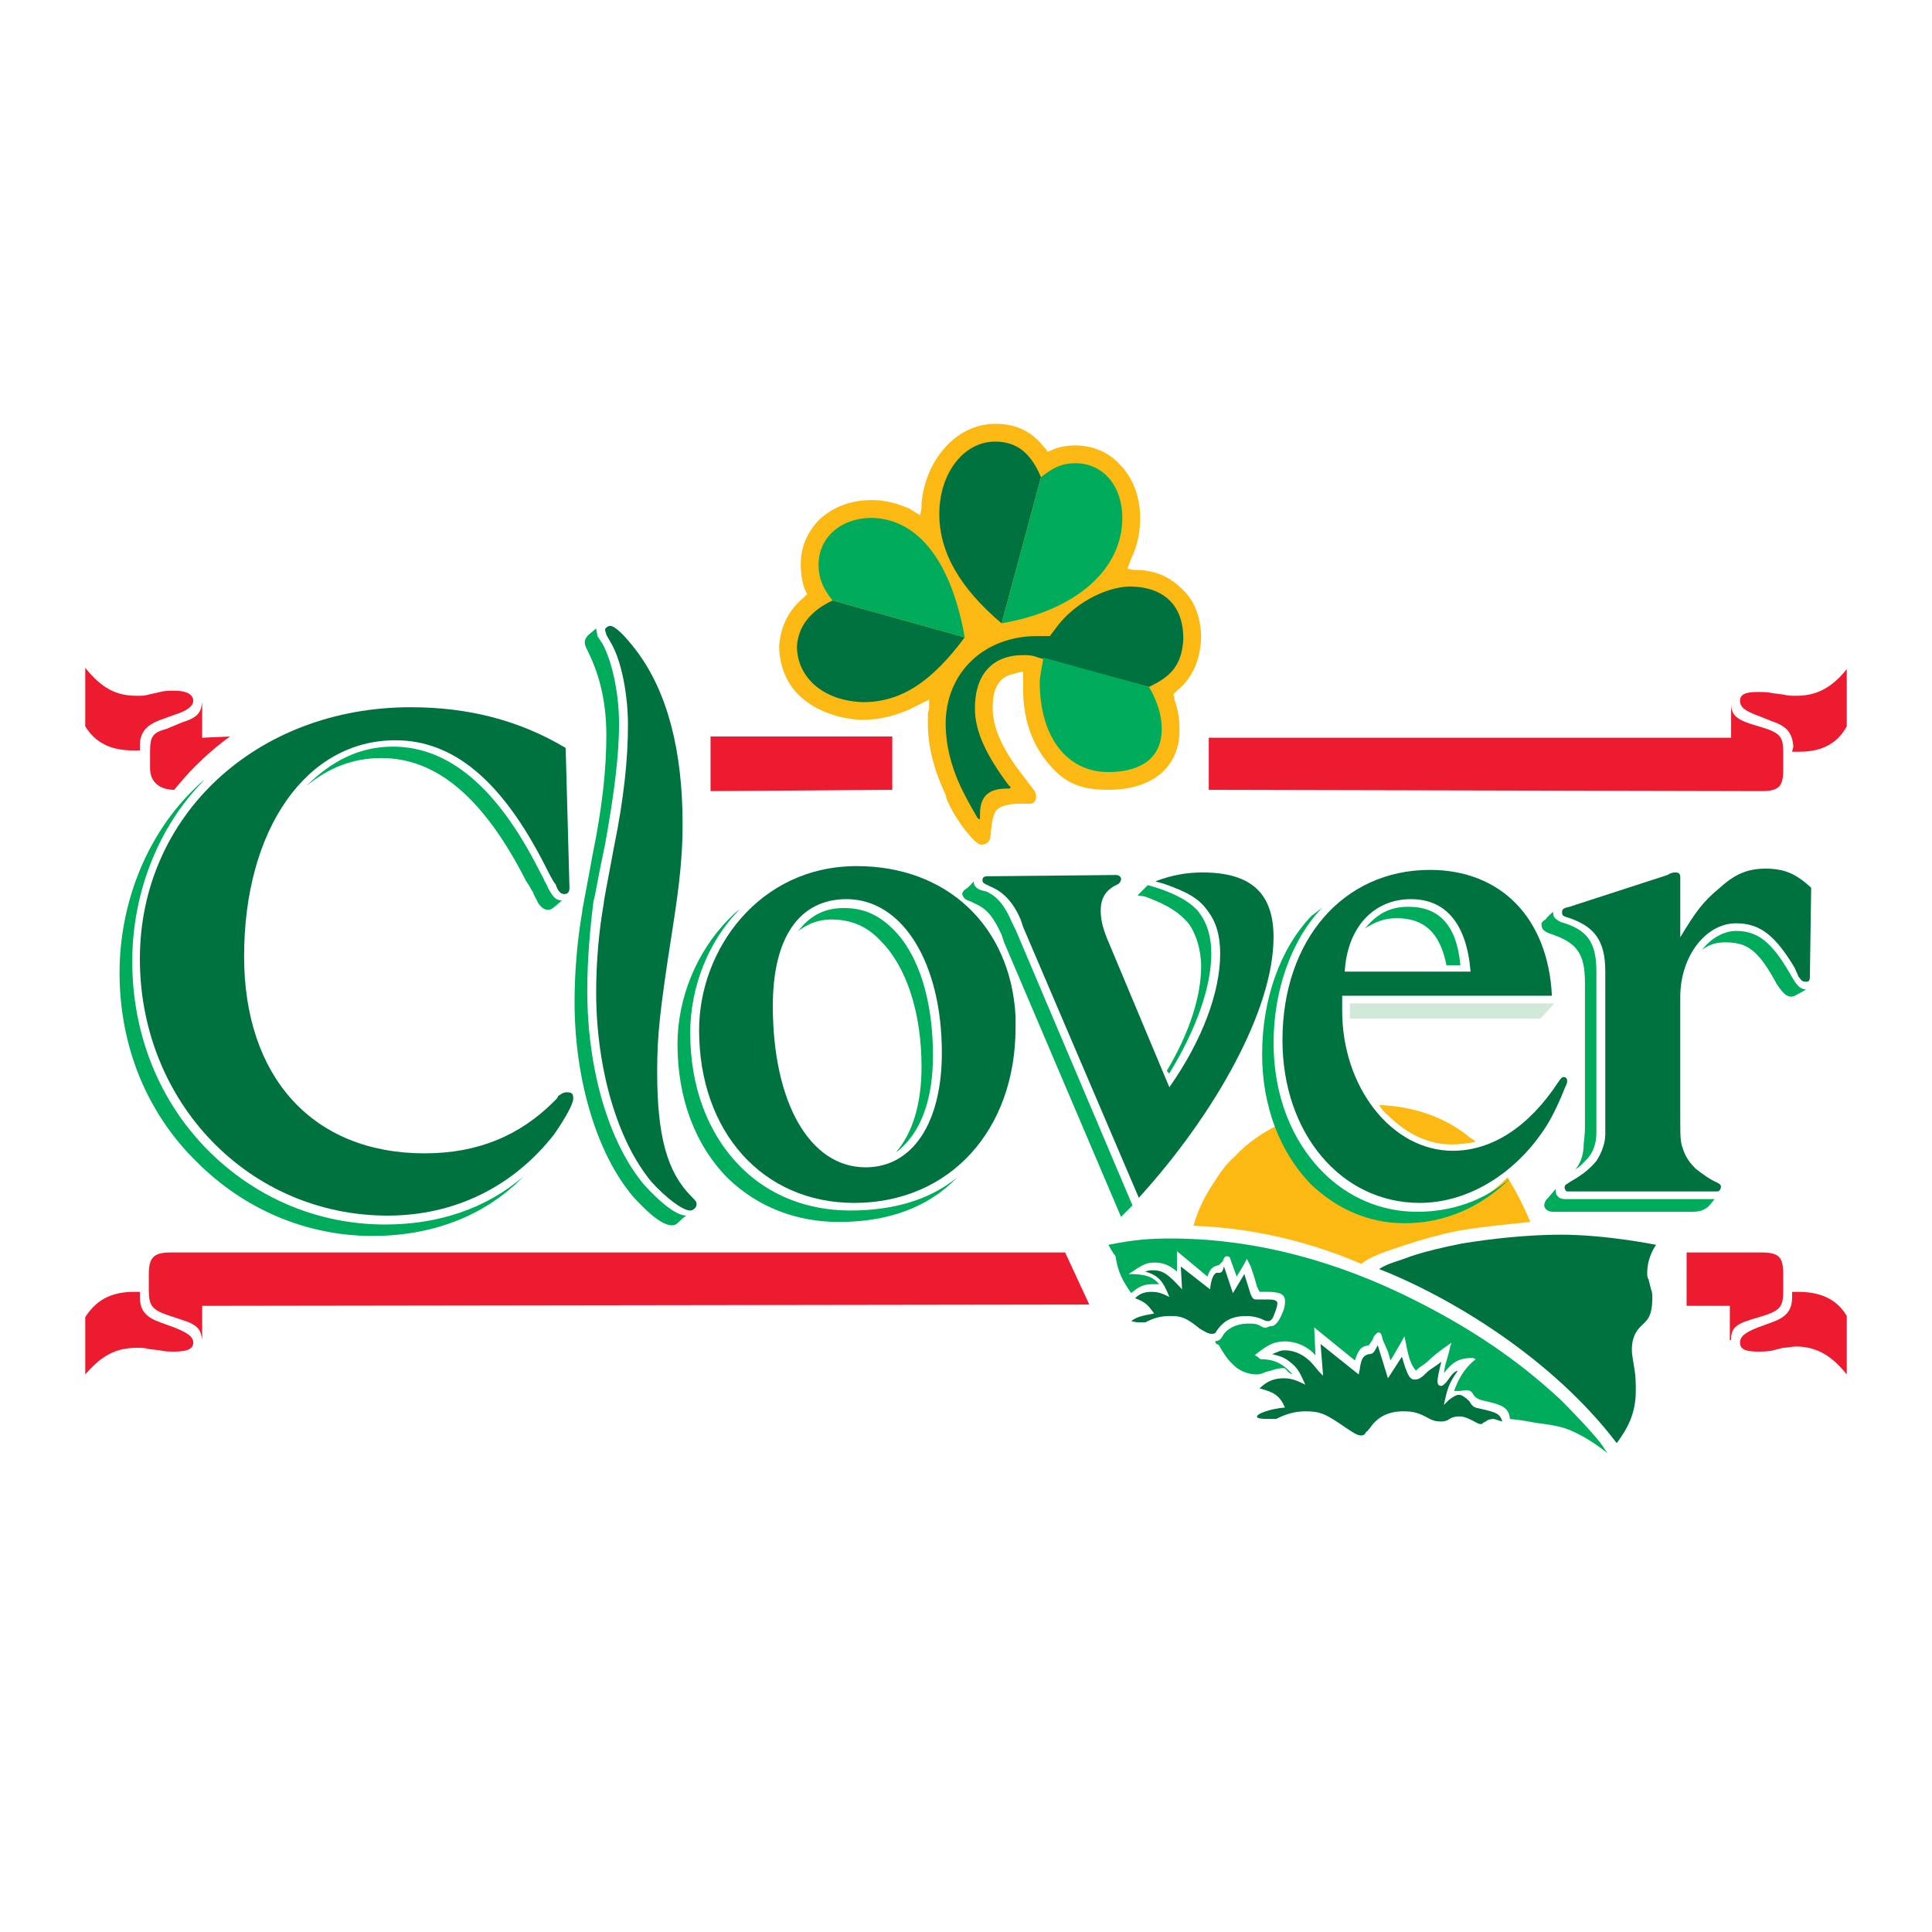 <?xml version="1.0" encoding="utf-8"?>
<!-- Generator: Adobe Illustrator 13.0.0, SVG Export Plug-In . SVG Version: 6.00 Build 14948)  -->
<!DOCTYPE svg PUBLIC "-//W3C//DTD SVG 1.0//EN" "http://www.w3.org/TR/2001/REC-SVG-20010904/DTD/svg10.dtd">
<svg version="1.0" id="Layer_1" xmlns="http://www.w3.org/2000/svg" xmlns:xlink="http://www.w3.org/1999/xlink" x="0px" y="0px"
	 width="192.756px" height="192.756px" viewBox="0 0 192.756 192.756" enable-background="new 0 0 192.756 192.756"
	 xml:space="preserve">
<g>
	<polygon fill-rule="evenodd" clip-rule="evenodd" fill="#FFFFFF" points="0,0 192.756,0 192.756,192.756 0,192.756 0,0 	"/>
	<path fill-rule="evenodd" clip-rule="evenodd" fill="#FDB913" d="M150.396,117.477c-2.789,2.789-6.34,4.312-10.017,4.312
		c-3.551,0-6.721-1.396-9.257-3.932c-1.648-1.648-2.79-3.424-3.678-5.58c-1.521,0.762-3.043,1.775-4.185,3.045
		c-0.887,0.76-1.521,1.648-2.155,2.662c-1.015,1.521-1.648,2.916-2.029,4.311c7.102,0.254,12.935,2.156,16.738,3.805
		c0.381-0.254,0.507-0.381,0.761-0.508c1.269-0.633,2.155-0.887,3.678-1.395c1.521-0.508,3.297-1.014,5.198-1.395
		c2.156-0.381,4.692-0.635,7.229-0.887C152.044,120.393,151.283,118.871,150.396,117.477L150.396,117.477z"/>
	<path fill-rule="evenodd" clip-rule="evenodd" fill="#FDB913" d="M144.816,114.18c0.888,0,1.648-0.127,2.409-0.254
		c-0.127-0.125-0.253-0.252-0.507-0.379c-2.409-2.029-5.579-3.17-9.13-3.297c0.254,0.379,0.507,0.76,0.888,1.014
		C140.379,113.166,142.534,114.18,144.816,114.18L144.816,114.18z"/>
	<path fill-rule="evenodd" clip-rule="evenodd" fill="#FDB913" d="M117.428,68.912c1.521-1.268,2.282-2.917,2.408-5.199
		c0-2.029-0.634-3.804-1.901-4.945c-0.761-0.761-2.029-1.775-4.312-1.902h-0.507l-0.634-0.127l0.38-1.015
		c0.634-1.268,0.888-2.663,0.888-4.058c0-2.155-0.761-4.058-2.029-5.326c-1.141-1.268-2.789-1.902-4.438-1.902
		c-0.761,0-1.521,0.126-2.156,0.38l-0.253,0.126l-0.381,0.127l-0.127-0.253l-0.253-0.254c-1.142-1.521-2.79-2.282-4.818-2.282
		c-1.776,0-3.424,0.761-4.692,2.029c-1.521,1.521-2.409,3.551-2.663,5.833v0.507l-0.127,0.761l-0.634-0.38l-0.38-0.254
		c-1.142-0.507-2.409-0.888-3.804-0.888c-2.029,0-3.804,0.634-5.199,1.902c-1.142,1.141-1.902,2.663-1.902,4.438
		c0,1.014,0.127,1.775,0.38,2.536l0.127,0.253l0.127,0.253l-0.254,0.254l-0.126,0.126c-1.521,1.269-2.283,2.917-2.41,4.819
		c0,1.775,0.634,3.55,1.902,4.818c1.521,1.521,3.804,2.41,6.34,2.536c1.902,0,3.804-0.507,5.452-1.395l0.507-0.253l0.761-0.38v0.888
		l-0.127,0.507c0,0.38,0,0.761,0,1.015c0,2.283,0.634,4.691,1.775,7.101l0.127,0.507c0.38,0.761,0.634,1.395,1.648,2.79
		c1.014,1.268,1.521,1.775,1.902,1.648c0.254,0,0.634-0.127,0.761-0.634c0.127-0.761,0.127-2.155,0.634-2.79
		c0.761-0.761,2.409-0.634,3.298-0.634c0.76,0,0.76-0.888,0.507-1.268l-1.142-1.521c-2.028-2.536-3.043-4.819-3.043-6.721
		c0-0.761,0-3.043,2.028-3.424l0.381-0.127l0.634-0.126v0.634v0.38c-0.127,3.678,0.888,6.594,3.17,8.876
		c1.521,1.522,3.17,1.902,5.326,1.902c4.438,0,7.101-2.282,7.101-5.959c0-1.015-0.127-2.029-0.507-3.043v-0.253l-0.127-0.254
		l0.254-0.253L117.428,68.912L117.428,68.912z"/>
	<polygon fill-rule="evenodd" clip-rule="evenodd" fill="#ED1B2F" points="70.891,78.929 70.891,73.477 89.023,73.477 
		89.023,78.802 70.891,78.929 	"/>
	<path fill-rule="evenodd" clip-rule="evenodd" fill="#ED1B2F" d="M168.274,124.959h7.481c1.775,0,2.156,0.506,2.156,2.154v1.648
		c0,1.523-0.254,1.902-1.648,2.41l-1.648,0.508c-1.648,0.506-1.902,1.014-1.902,2.027h-0.127v-3.422h-4.312V124.959L168.274,124.959
		z"/>
	<path fill-rule="evenodd" clip-rule="evenodd" fill="#ED1B2F" d="M178.8,128.889h0.634c2.409,0,3.931,0.889,4.818,2.41v5.832
		c-1.521-1.9-3.043-2.789-5.072-2.789c-0.38,0-0.888,0.127-1.268,0.127l-1.015,0.254c-0.507,0.127-1.142,0.127-1.521,0.127
		c-1.268,0-1.775-0.254-1.775-0.889c0-0.633,0.508-1.014,1.775-1.521l1.395-0.508c1.395-0.506,2.029-1.141,2.029-2.535V128.889
		L178.8,128.889z"/>
	<path fill-rule="evenodd" clip-rule="evenodd" fill="#ED1B2F" d="M120.598,78.802l55.158,0.127c1.775,0,2.156-0.507,2.156-2.156
		v-1.648c0-1.521-0.254-1.902-1.648-2.409l-1.648-0.507c-1.521-0.507-1.902-1.015-1.902-2.029l0,0v3.424h-52.115V78.802
		L120.598,78.802z"/>
	<path fill-rule="evenodd" clip-rule="evenodd" fill="#ED1B2F" d="M178.8,74.998h0.761c2.282,0,3.804-0.888,4.691-2.536v-5.706
		c-1.521,1.902-3.043,2.663-5.072,2.663c-0.38,0-0.761,0-1.268-0.127l-1.015-0.127c-0.507-0.126-1.015-0.126-1.521-0.126
		c-1.268,0-1.775,0.253-1.775,0.888c0,0.634,0.508,1.014,1.902,1.521l1.268,0.507c1.521,0.508,2.029,1.142,2.155,2.537L178.8,74.998
		L178.8,74.998z"/>
	<path fill-rule="evenodd" clip-rule="evenodd" fill="#ED1B2F" d="M106.269,124.959H17c-1.648,0-2.155,0.506-2.155,2.154v1.648
		c0,1.523,0.38,1.902,1.775,2.41l1.522,0.508c1.648,0.506,1.902,1.014,2.029,2.027l0,0v-3.422l88.508-0.129L106.269,124.959
		L106.269,124.959z"/>
	<path fill-rule="evenodd" clip-rule="evenodd" fill="#ED1B2F" d="M13.957,128.889h-0.634c-2.283,0-3.804,0.889-4.819,2.537v5.705
		c1.648-1.9,3.043-2.662,5.199-2.662c0.38,0,0.761,0,1.141,0.127l1.141,0.127c0.38,0.127,1.014,0.127,1.395,0.127
		c1.268,0,1.902-0.254,1.902-0.889c0-0.633-0.634-1.014-1.902-1.521l-1.395-0.508c-1.395-0.506-2.029-1.141-2.029-2.535V128.889
		L13.957,128.889z"/>
	<path fill-rule="evenodd" clip-rule="evenodd" fill="#ED1B2F" d="M13.957,74.872h-0.634c-2.283,0-3.804-0.761-4.819-2.409v-5.833
		c1.648,2.029,3.043,2.79,5.199,2.79c0.38,0,0.761,0,1.141-0.127l1.141-0.253c0.38-0.127,1.014-0.127,1.395-0.127
		c1.268,0,1.902,0.38,1.902,1.015c0,0.507-0.634,1.014-1.902,1.395l-1.395,0.507c-1.395,0.507-2.029,1.268-2.029,2.536V74.872
		L13.957,74.872z"/>
	<path fill-rule="evenodd" clip-rule="evenodd" fill="#ED1B2F" d="M17.38,78.802c0.634-0.761,1.268-1.521,2.029-2.282
		c1.142-1.142,2.283-2.156,3.551-3.043l-2.79,0.127v-3.551l0,0c-0.127,1.015-0.381,1.521-2.029,2.029l-1.522,0.634
		c-1.395,0.38-1.648,0.761-1.648,2.282v1.649C14.971,78.168,16.112,78.802,17.38,78.802L17.38,78.802z"/>
	<path fill-rule="evenodd" clip-rule="evenodd" fill="#00723F" d="M161.301,143.979c1.142-1.521,1.902-3.043,1.902-5.199
		c0-0.76,0-1.395-0.127-2.154c0,0-0.254-1.523-0.254-1.648c-0.127-2.156,1.015-2.664,1.396-3.17
		c0.507-0.508,0.634-1.396,0.634-2.283c0-0.254,0-0.635-0.127-0.889l-0.254-1.014c-0.127-0.127-0.127-0.381-0.127-0.635
		c0-1.646,0.888-2.789,0.888-2.789s-4.945-1.014-9.51-1.014c-3.17,0-6.848,0.381-9.891,0.887c-1.902,0.381-3.551,0.762-5.072,1.27
		c-1.269,0.506-2.155,0.633-3.17,1.268C144.689,129.396,154.834,135.482,161.301,143.979L161.301,143.979z"/>
	<path fill-rule="evenodd" clip-rule="evenodd" fill="#00723F" d="M149.889,141.822c-0.254-0.76-0.507-0.887-2.155-1.268
		c-0.635-0.127-0.761-0.127-1.142-0.76c-0.381-0.381-0.761-0.635-1.015-0.635c-0.253,0-0.507,0.127-1.014,0.508
		c-0.128,0.127-0.254,0.254-0.508,0.506c0.38-1.773,0.508-2.154,1.395-3.424c-0.38,0.127-0.507,0.254-1.141,1.143
		c-0.254,0.254-0.381,0.381-0.508,0.381c-0.253,0-0.38-0.127-0.38-0.508c0-0.254,0.127-0.889,0.38-1.902
		c-0.634,0.508-1.141,0.762-1.395,1.014c-0.634,0.635-0.888,0.762-1.268,0.762c-0.508,0-0.761-0.508-1.269-2.283l-1.395,2.156
		l-1.015-3.297c-0.381,0.762-0.507,0.887-0.888,0.887c-0.507,0.129-0.761,0.381-0.888,1.396l-0.127,0.633l-3.804-3.043l0.254,3.17
		l-0.381-0.381l-0.634-0.76c-0.761-0.887-1.775-1.395-2.79-1.395c-0.507,0-0.634,0.127-1.268,0.379
		c1.015,0.254,1.268,0.381,1.902,0.889c0.634,0.508,0.887,1.014,1.395,2.156c-1.015-0.508-1.521-0.635-2.155-0.635
		c-0.889,0-1.649,0.254-2.41,1.014c1.521,0.381,2.029,0.762,2.536,1.902c-1.521,0.127-2.789,0.635-2.789,0.889
		s0.507,0.254,1.902,0.254c1.014-0.508,1.901-0.762,2.916-0.762c1.521,0,2.029,0.254,4.058,1.648
		c0.761,0.508,1.142,0.762,1.521,0.762c0.254,0,0.381-0.127,0.507-0.381c0.127,0,0.127-0.127,0.381-0.381
		c0.761-1.141,1.902-1.648,3.297-1.648c1.015,0,1.521,0.127,2.663,0.762c0.507,0.252,0.888,0.252,1.141,0.252
		c0.127,0,0.254,0,0.634-0.127c0.508-0.379,0.889-0.379,1.269-0.379c0.254,0,0.634,0.127,1.142,0.379
		c0.507,0.254,0.634,0.381,0.888,0.381c0.126,0,0.126,0,0.253-0.127l0.254-0.127c0.127-0.127,0.38-0.252,0.761-0.252
		C149.128,141.57,149.382,141.695,149.889,141.822L149.889,141.822z"/>
	<path fill-rule="evenodd" clip-rule="evenodd" fill="#00723F" d="M114.257,131.932c-0.127,0-0.38,0-0.507,0
		c-0.254,0-0.381,0-0.888-0.125c0.507-0.381,0.888-0.508,2.282-0.762c-0.634-0.889-0.888-1.141-1.901-1.521
		c0.507-0.508,1.014-0.635,1.647-0.635c0.635,0,1.015,0.127,1.775,0.508c-0.634-1.648-1.141-2.156-2.409-2.535
		c0.381-0.127,0.508-0.127,0.761-0.127c1.015,0,1.522,0.379,2.917,1.9l-0.127-2.281l2.916,2.281
		c0.127-1.141,0.381-1.521,0.635-1.648h0.253c0.127,0,0.254,0,0.381-0.252l0.127-0.381l0.888,2.662l1.141-1.902l0.634,2.029
		c0.254,0.508,0.254,0.508,0.762,0.508l0,0h1.014l0,0c0.634,0,0.888,0.127,0.888,0.381s-0.126,0.633-0.38,1.268
		c-0.127,0.381-0.381,0.508-0.508,0.508s-0.253,0-0.507-0.127c-0.507-0.254-1.142-0.381-1.648-0.381
		c-1.395,0-2.282,0.381-3.043,1.521c-0.127,0.254-0.254,0.254-0.508,0.254c-0.253,0-0.507-0.127-1.141-0.508
		c-1.396-1.141-1.902-1.268-2.917-1.268C115.905,131.299,115.271,131.426,114.257,131.932L114.257,131.932z"/>
	<path fill-rule="evenodd" clip-rule="evenodd" fill="#00723F" d="M99.929,62.191l3.931-14.582c-1.015-2.409-2.409-3.55-4.564-3.55
		c-3.17,0-5.58,3.17-5.58,7.228C93.715,55.09,95.744,58.641,99.929,62.191L99.929,62.191z"/>
	<path fill-rule="evenodd" clip-rule="evenodd" fill="#00723F" d="M83.063,59.909c-2.155,1.015-3.423,2.536-3.55,4.565
		c0,3.043,2.536,5.453,6.594,5.579c3.804,0,6.847-2.029,10.145-6.467L83.063,59.909L83.063,59.909z"/>
	<path fill-rule="evenodd" clip-rule="evenodd" fill="#00723F" d="M118.062,63.713c0-3.17-1.775-5.199-5.453-5.199
		c-2.536,0.127-5.452,1.775-7.101,3.931l-0.761,1.014c-0.634,0-0.888,0-1.269,0c-5.325,0-9.129,3.677-9.129,8.75
		c0,2.029,0.507,4.185,1.522,6.34c0.507,1.014,0.761,1.521,1.648,3.043c0,0,0,0,0.127,0.126l0,0c0.127,0,0.127,0,0.127,0v-0.126
		c0-0.127,0-0.254,0-0.381c0-1.775,0.887-2.536,2.662-2.536h0.127l0,0c0.127,0,0.254,0,0.254-0.126c0,0,0-0.127-0.127-0.127
		c-2.282-3.043-3.424-5.453-3.424-7.735c0-3.424,1.775-5.326,4.818-5.326c0.508,0,0.888,0,1.521,0.253l11.032,2.917
		C116.793,67.517,117.935,66.375,118.062,63.713L118.062,63.713z"/>
	<path fill-rule="evenodd" clip-rule="evenodd" fill="#00723F" d="M101.323,101.373c0,0.381,0,0.762,0,1.141
		c0,10.271-6.594,17.5-16.104,17.5c-9.129,0-15.47-7.102-15.47-17.246c0-7.988,5.959-16.357,15.724-16.357
		C94.476,86.411,100.816,92.37,101.323,101.373L101.323,101.373z M93.969,105.051c0-9.003-3.931-15.343-9.51-15.343
		c-4.691,0-7.354,3.804-7.354,10.652c0,9.637,3.677,16.104,9.257,16.104C91.052,116.463,93.969,112.025,93.969,105.051
		L93.969,105.051z"/>
	<path fill-rule="evenodd" clip-rule="evenodd" fill="#00723F" d="M56.436,74.618l0.38,13.948c0,0.381-0.127,0.634-0.507,0.634
		s-0.634-0.253-0.888-1.014c-0.127,0-0.761-1.268-1.014-1.775c-4.312-8.496-9.13-12.554-14.963-12.554
		c-8.876,0-15.09,8.876-15.09,21.557c0,12.045,6.848,19.655,18.006,19.655c5.326,0,9.51-1.775,12.934-5.199
		c0.254-0.254,0.38-0.381,0.38-0.508c0.127-0.127,0.254-0.127,0.38-0.254c0.254-0.127,0.381-0.127,0.507-0.127
		c0.507,0,0.634,0.127,0.634,0.635s-0.761,1.902-1.902,3.551c-4.058,5.199-9.891,8.115-16.611,8.115
		c-13.821,0-24.727-11.285-24.727-25.614c0-14.329,11.666-25.107,27.009-25.107C46.671,70.56,51.744,71.828,56.436,74.618
		L56.436,74.618z"/>
	<path fill-rule="evenodd" clip-rule="evenodd" fill="#00723F" d="M61,64.22l-0.507-0.887c0-0.127-0.126-0.38-0.126-0.507
		s0.253-0.38,0.507-0.38c0.508,0,1.522,1.014,2.663,2.536c3.043,4.058,4.565,9.891,4.565,17.245c0,2.917-0.253,5.706-1.014,10.524
		c-1.269,8.115-1.522,10.525-1.522,14.203c0,6.467,1.014,10.018,3.424,12.426c0.38,0.381,0.507,0.508,0.507,0.762
		c0,0.379-0.38,0.633-0.634,0.633c-0.761,0-2.409-1.268-3.804-2.789c-3.424-4.059-5.579-11.285-5.579-19.02
		c0-2.917,0.253-5.961,0.761-8.877c0-0.254,0.38-2.156,1.015-5.58c1.014-4.945,1.395-8.876,1.395-12.173
		C62.648,69.292,62.015,65.995,61,64.22L61,64.22z"/>
	<path fill-rule="evenodd" clip-rule="evenodd" fill="#00723F" d="M167.641,93.511c1.522-2.536,2.283-3.55,3.805-4.818
		c1.521-1.395,2.789-2.029,4.691-2.029s3.043,0.507,4.564,1.902c0,0-0.127,8.369-0.127,8.75c0,0.38,0,0.634-0.38,0.634
		c-0.507,0-0.507-0.254-0.761-0.508c-0.127-0.379-0.127-0.253-0.381-0.887c-1.901-3.17-3.423-4.438-5.833-4.438
		c-3.043,0-5.579,3.297-5.579,7.354v11.92c0,2.41,0,2.535,0.381,3.551c0.253,0.633,0.634,1.141,1.142,1.648
		c0.634,0.506,1.521,1.141,2.155,1.395c0.254,0.127,0.38,0.254,0.38,0.381c0,0.254-0.126,0.506-0.38,0.506h-0.127h-14.582h-0.254
		c-0.127,0-0.254-0.252-0.254-0.379s0-0.254,0.254-0.381l0.381-0.254c1.141-0.635,1.901-1.268,2.536-2.029
		c0.507-0.76,0.887-1.775,0.887-2.662c0-0.381,0-0.889,0-1.775V96.935c0-3.043-1.014-4.565-3.931-5.453
		c-0.38-0.126-0.38-0.253-0.38-0.507c0-0.253,0.126-0.38,0.761-0.507l0.761-0.254l9.003-2.917c0.38-0.253,0.634-0.253,0.761-0.253
		c0.38,0,0.507,0.127,0.507,0.507V93.511L167.641,93.511z"/>
	<path fill-rule="evenodd" clip-rule="evenodd" fill="#00723F" d="M116.666,108.475l-6.213-14.836
		c-0.508-1.268-0.634-2.029-0.634-2.79c0-1.395,0.634-2.156,1.775-2.663c0.126-0.127,0.253-0.253,0.253-0.507
		c0-0.126-0.127-0.38-0.507-0.38l-12.807,0.127c-0.381,0-0.508,0.127-0.508,0.38c0,0.127,0,0.253,0.254,0.38l0.507,0.253
		c1.269,0.508,2.282,1.522,3.043,3.297l0.254,0.761l11.539,27.009c7.608-8.369,13.441-18.768,13.441-25.995
		c0-4.438-2.283-6.467-7.102-6.467c-1.521,0-3.043,0.253-4.691,0.888l0.888,0.253c2.155,0.761,3.424,1.395,4.312,2.663
		c0.888,1.141,1.268,2.536,1.268,4.311C121.738,98.965,119.963,103.783,116.666,108.475L116.666,108.475z"/>
	<path fill-rule="evenodd" clip-rule="evenodd" fill="#00723F" d="M154.834,99.344h-20.923c0,0.508,0,0.889,0,1.521
		c0,7.609,4.945,13.949,11.032,13.949c3.931,0,7.608-2.41,10.524-6.848c0.254-0.381,0.381-0.508,0.507-0.508
		c0.254,0,0.381,0.127,0.381,0.381c0,0.127,0,0.254-0.254,0.762c-0.38,1.014-1.141,2.662-1.774,3.676
		c-3.044,4.818-7.862,7.736-12.681,7.736c-7.862,0-13.694-6.975-13.694-16.23c0-10.018,6.086-16.993,14.709-16.993
		C149.762,86.791,154.453,91.609,154.834,99.344L154.834,99.344z M140.759,89.708c-3.678,0-6.34,2.79-6.594,7.228h12.554
		C146.338,92.243,144.31,89.708,140.759,89.708L140.759,89.708z"/>
	<path fill-rule="evenodd" clip-rule="evenodd" fill="#D0E9D9" d="M134.673,101.627h19.02l1.396-1.521h-20.415
		C134.673,100.105,134.673,101.5,134.673,101.627L134.673,101.627z"/>
	<path fill-rule="evenodd" clip-rule="evenodd" fill="#00AC5C" d="M90.165,114.307c1.902-1.902,2.917-4.945,2.917-9.002
		c0-5.453-1.395-10.018-3.931-12.554c-1.522-1.521-3.043-2.156-4.945-2.156c-2.283,0-3.551,1.015-4.565,2.283
		c0.888-0.634,1.902-1.141,3.297-1.141c1.902,0,3.55,0.634,4.945,2.156c2.536,2.536,4.058,7.1,4.058,12.553
		c0,3.678-0.888,6.594-2.536,8.496C89.657,114.814,89.911,114.561,90.165,114.307L90.165,114.307z"/>
	<path fill-rule="evenodd" clip-rule="evenodd" fill="#00AC5C" d="M54.66,88.566c0,0,0-0.127-0.381-0.761
		c0-0.127-0.253-0.507-0.507-1.015c-4.185-8.242-9.003-12.299-14.583-12.299c-3.423,0-6.213,1.521-8.623,3.931
		c2.156-1.775,4.565-2.79,7.481-2.79c5.58,0,10.271,4.058,14.456,12.3c0.38,0.507,0.507,0.888,0.634,1.015
		c0.254,0.634,0.38,0.761,0.38,0.761c0.254,0.761,1.015,1.395,1.649,0.887c0.507-0.38,0.887-0.761,0.887-0.761
		C55.294,89.834,55.041,89.2,54.66,88.566L54.66,88.566z"/>
	<path fill-rule="evenodd" clip-rule="evenodd" fill="#00AC5C" d="M38.429,122.168c-6.721,0-12.934-2.662-17.625-7.354
		c-4.945-4.945-7.608-11.666-7.608-18.894c0-6.721,2.536-13.441,7.228-18.132c-0.507,0.38-0.887,0.761-1.268,1.141
		c-4.691,4.691-7.228,11.412-7.228,18.133c0,7.227,2.663,13.947,7.735,18.893c4.691,4.691,10.905,7.355,17.499,7.355
		c5.833,0,11.158-1.902,15.089-5.961C48.447,120.646,43.628,122.168,38.429,122.168L38.429,122.168z"/>
	<path fill-rule="evenodd" clip-rule="evenodd" fill="#00AC5C" d="M158.131,98.076v14.455c0,0.762-0.127,1.395-0.127,1.648
		c0,0.889-0.254,1.775-0.761,2.41c0,0,0,0.127-0.127,0.127c0.634-0.381,1.015-0.889,1.395-1.27c0.508-0.633,0.762-1.521,0.762-2.408
		c0-0.254,0-0.889,0-1.648V96.935c0-2.917-0.888-4.185-3.551-4.945c-0.761-0.38-0.761-0.634-0.761-1.015l0,0
		c0,0-0.508,0.381-0.761,0.761c-0.254,0.126-0.508,0.38-0.381,0.634c0,0.253,0.127,0.507,0.761,0.761
		C157.37,94.019,158.131,95.16,158.131,98.076L158.131,98.076z"/>
	<path fill-rule="evenodd" clip-rule="evenodd" fill="#00AC5C" d="M178.546,97.062c-1.775-3.044-3.17-4.185-5.326-4.185
		c-1.268,0-2.535,0.761-3.423,1.902c0.634-0.507,1.395-0.761,2.282-0.761c2.155,0,3.297,0.634,5.199,4.185
		c0.761,1.141,1.268,1.521,2.028,1.014c0.507-0.252,0.888-0.506,0.888-0.506C179.434,98.711,179.053,97.949,178.546,97.062
		L178.546,97.062z"/>
	<path fill-rule="evenodd" clip-rule="evenodd" fill="#00AC5C" d="M156.355,119.633h-0.254c-0.253,0-0.634-0.127-0.634-0.254
		c-0.254-0.127-0.254-0.508-0.254-0.76l0,0l-0.761,0.887c-0.126,0.127-0.38,0.381-0.38,0.76c0,0.254,0.254,0.635,0.888,0.635h13.567
		c0.761,0,1.269,0,1.902-0.508c0.254-0.252,0.634-0.76,0.634-0.76C169.289,119.633,156.355,119.633,156.355,119.633L156.355,119.633
		z"/>
	<path fill-rule="evenodd" clip-rule="evenodd" fill="#00AC5C" d="M84.839,120.773c-4.311,0-8.115-1.521-10.905-4.311
		c-3.297-3.297-5.072-7.988-5.072-13.441c0-4.438,1.775-9.129,4.945-12.3c-0.38,0.253-0.761,0.634-1.014,0.888
		c-3.297,3.297-5.199,7.988-5.199,12.553c0,5.453,1.775,10.145,5.072,13.441c2.917,2.789,6.721,4.312,11.032,4.312
		c4.819,0,8.876-1.396,11.793-4.439C92.701,119.76,89.023,120.773,84.839,120.773L84.839,120.773z"/>
	<path fill-rule="evenodd" clip-rule="evenodd" fill="#00AC5C" d="M114.257,89.454c2.409,0.888,3.424,1.648,4.312,2.663
		c0.761,1.014,1.268,2.663,1.268,4.311c0,2.916-1.141,6.594-3.423,10.398c0.127,0.127,0.127,0.254,0.253,0.254
		c2.663-4.312,4.185-8.623,4.185-11.92c0-1.648-0.38-3.043-1.268-4.185c-1.395-1.775-5.072-2.663-5.072-2.663l-1.015,1.015
		L114.257,89.454L114.257,89.454z"/>
	<path fill-rule="evenodd" clip-rule="evenodd" fill="#00AC5C" d="M112.989,120.266L101.323,92.75l-0.38-0.761
		c-0.635-1.521-1.396-2.536-2.536-3.043l-0.508-0.127c-0.38-0.127-0.761-0.381-0.761-0.888c0,0-0.38,0.507-0.761,0.761
		c-0.253,0.127-0.38,0.38-0.38,0.507c0.127,0.508,0.507,0.634,0.888,0.761l0.507,0.253c1.142,0.507,1.775,1.395,2.536,3.043
		l0.253,0.761l11.666,27.39L112.989,120.266L112.989,120.266z"/>
	<path fill-rule="evenodd" clip-rule="evenodd" fill="#00AC5C" d="M99.929,62.191c7.354-1.268,12.046-5.325,12.046-10.524
		c0-3.17-1.902-5.453-4.691-5.453c-1.269,0-2.156,0.38-3.424,1.395L99.929,62.191L99.929,62.191z"/>
	<path fill-rule="evenodd" clip-rule="evenodd" fill="#00AC5C" d="M96.251,63.586c-1.269-7.228-4.438-11.792-9.257-11.919
		c-3.043,0-5.326,1.902-5.326,4.692c0,1.268,0.38,2.282,1.395,3.55L96.251,63.586L96.251,63.586z"/>
	<path fill-rule="evenodd" clip-rule="evenodd" fill="#00AC5C" d="M114.638,68.531c0.127,0.253,1.268,2.029,1.268,4.185
		c0,3.423-2.789,4.312-5.325,4.312c-4.185,0-6.848-3.551-6.848-9.003c0-0.507,0.381-2.409,0.381-2.409L114.638,68.531
		L114.638,68.531z"/>
	<path fill-rule="evenodd" clip-rule="evenodd" fill="#00AC5C" d="M110.58,124.197c2.536-0.508,4.058-0.633,6.213-0.633
		c10.525,0,19.147,3.549,24.22,6.086c7.101,3.551,11.412,6.975,14.709,10.018c0,0,3.677,3.678,4.312,4.818
		c0.126,0.127,0.126,0.254,0.38,0.508c-1.521-1.143-2.155-1.523-3.17-2.029c-1.269-0.635-2.155-0.762-4.058-1.016
		c-1.395-0.254-1.395-0.254-2.536-0.379c-0.127-1.143-0.761-1.396-2.409-1.775c-0.634-0.127-0.888-0.254-1.142-0.508l-0.253-0.381
		c-0.381-0.381-0.888-0.127-1.269-0.127c-0.127,0-0.253,0-0.507,0c0.38-1.014,0.888-2.154,2.155-3.17l-0.253-0.127
		c-1.396,0-2.029,0.381-2.917,1.521l0.127-0.76c0.253-0.889,0.381-1.268,0.507-1.902l0.127-0.381
		c-1.268,0.889-1.775,1.27-2.409,1.902c-0.634,0.508-0.761,0.508-1.142,0.887c-0.634-0.76-0.761-1.52-1.141-3.422
		c-0.507,0.887-0.635,1.141-1.015,1.773l-0.381,0.635l-0.253-0.887l-0.508-1.143c-0.126-0.633-0.253-0.76-0.38-0.76
		c-0.254,0-0.254,0.127-0.508,0.381c-0.126,0.379-0.253,0.506-0.507,0.887c-0.761,0.127-1.015,0.381-1.395,1.521l-4.058-3.297
		l0.127,2.791c-0.761-0.889-1.902-1.396-3.044-1.396c-1.141,0-1.775,0.381-3.043,1.396c0.254,0,0.507,0.379,0.634,0.379
		c1.395,0,2.283,0.508,3.17,1.521c-0.507-0.127-0.634-0.633-0.887-0.633c-0.508,0-0.889,0.127-1.269,0.252l-0.507,0.127
		c-0.254,0.127-0.635,0.254-0.888,0.254c-0.761,0-1.521-0.254-2.156-0.76c-0.634-0.635-0.761-0.635-1.648-2.156
		c-0.127-0.127-0.253,0-0.38-0.381c0.507-0.127,0.507-0.127,0.888-0.76c0.507-0.635,1.395-1.016,2.409-1.016
		c0.38,0,0.761,0,1.015,0.127c0,0,0.253,0.127,0.507,0.254s0.507-0.127,0.761-0.127c0.508,0,0.888-0.633,1.269-1.648
		c0.126-0.379,0.126-0.633,0.126-0.887c0-0.635-0.507-0.889-1.775-0.889c-0.126,0-0.38,0-0.761,0l-0.253-0.506l-0.254-0.889
		l-0.381-1.141l-0.38-0.762l-0.254,0.508l-0.761,1.268l-0.507-1.395l-0.127-0.381c0-0.127-0.127-0.252-0.38-0.252
		c-0.128,0-0.254,0.125-0.381,0.506c-0.127,0.127-0.254,0.254-0.381,0.381c-0.634,0.127-0.888,0.381-1.141,1.141l-3.043-2.535v2.029
		c-0.762-0.635-1.396-0.889-2.156-0.889c-0.888,0-1.142,0.127-2.663,1.141c1.648,0,2.409,0.254,3.044,1.016
		c-0.254,0-0.508,0-0.635,0c-0.761,0-1.268,0.127-2.155,0.887c-0.888-1.268-1.268-2.029-1.521-3.424
		c0-0.252-0.127-0.381-0.127-0.381s-0.127-0.125-0.254-0.379C110.834,124.705,110.834,124.578,110.58,124.197L110.58,124.197z"/>
	<path fill-rule="evenodd" clip-rule="evenodd" fill="#00AC5C" d="M139.364,91.609c2.663,0,4.311,1.395,4.945,4.692h1.395
		c-0.38-4.058-2.155-5.833-5.199-5.833c-1.901,0-3.17,0.761-4.311,2.155C137.208,91.99,138.096,91.609,139.364,91.609
		L139.364,91.609z"/>
	<path fill-rule="evenodd" clip-rule="evenodd" fill="#00AC5C" d="M59.479,62.698c0,0.127,0.127,0.634,0.127,0.761l0.507,0.761
		c1.015,1.902,1.649,5.072,1.649,7.989c0,3.297-0.507,7.101-1.395,12.046c-0.761,3.55-1.014,5.326-1.141,5.579
		c-0.38,2.917-0.634,6.086-0.634,9.004c0,7.861,2.156,15.215,5.706,19.4c1.268,1.395,3.043,3.043,4.185,3.043
		c0,0-0.253,0.127-0.888,0.76c-1.015,0.889-3.17-1.268-4.438-2.662c-3.55-4.184-5.833-11.539-5.833-19.4
		c0-2.916,0.254-6.086,0.761-9.003c0-0.253,0.38-2.028,1.015-5.579c1.014-4.945,1.395-8.749,1.395-12.046
		c0-3.804-0.887-6.467-1.902-8.496c-0.127-0.253-0.253-0.507-0.253-0.761c0-0.38,0.253-0.634,0.38-0.761L59.479,62.698
		L59.479,62.698z"/>
	<path fill-rule="evenodd" clip-rule="evenodd" fill="#00AC5C" d="M141.393,120.9c-3.55,0-6.848-1.395-9.383-3.93
		c-3.17-3.17-4.945-7.736-4.945-12.936c0-5.197,1.775-10.27,4.818-13.44c-0.381,0.254-0.634,0.507-1.015,0.761
		c-3.17,3.297-4.945,8.369-4.945,13.822c0,5.199,1.775,9.764,4.818,12.934c2.663,2.535,5.833,3.93,9.384,3.93
		c3.931,0,7.608-1.521,10.651-4.564C147.986,119.887,144.689,120.9,141.393,120.9L141.393,120.9z"/>
</g>
</svg>
